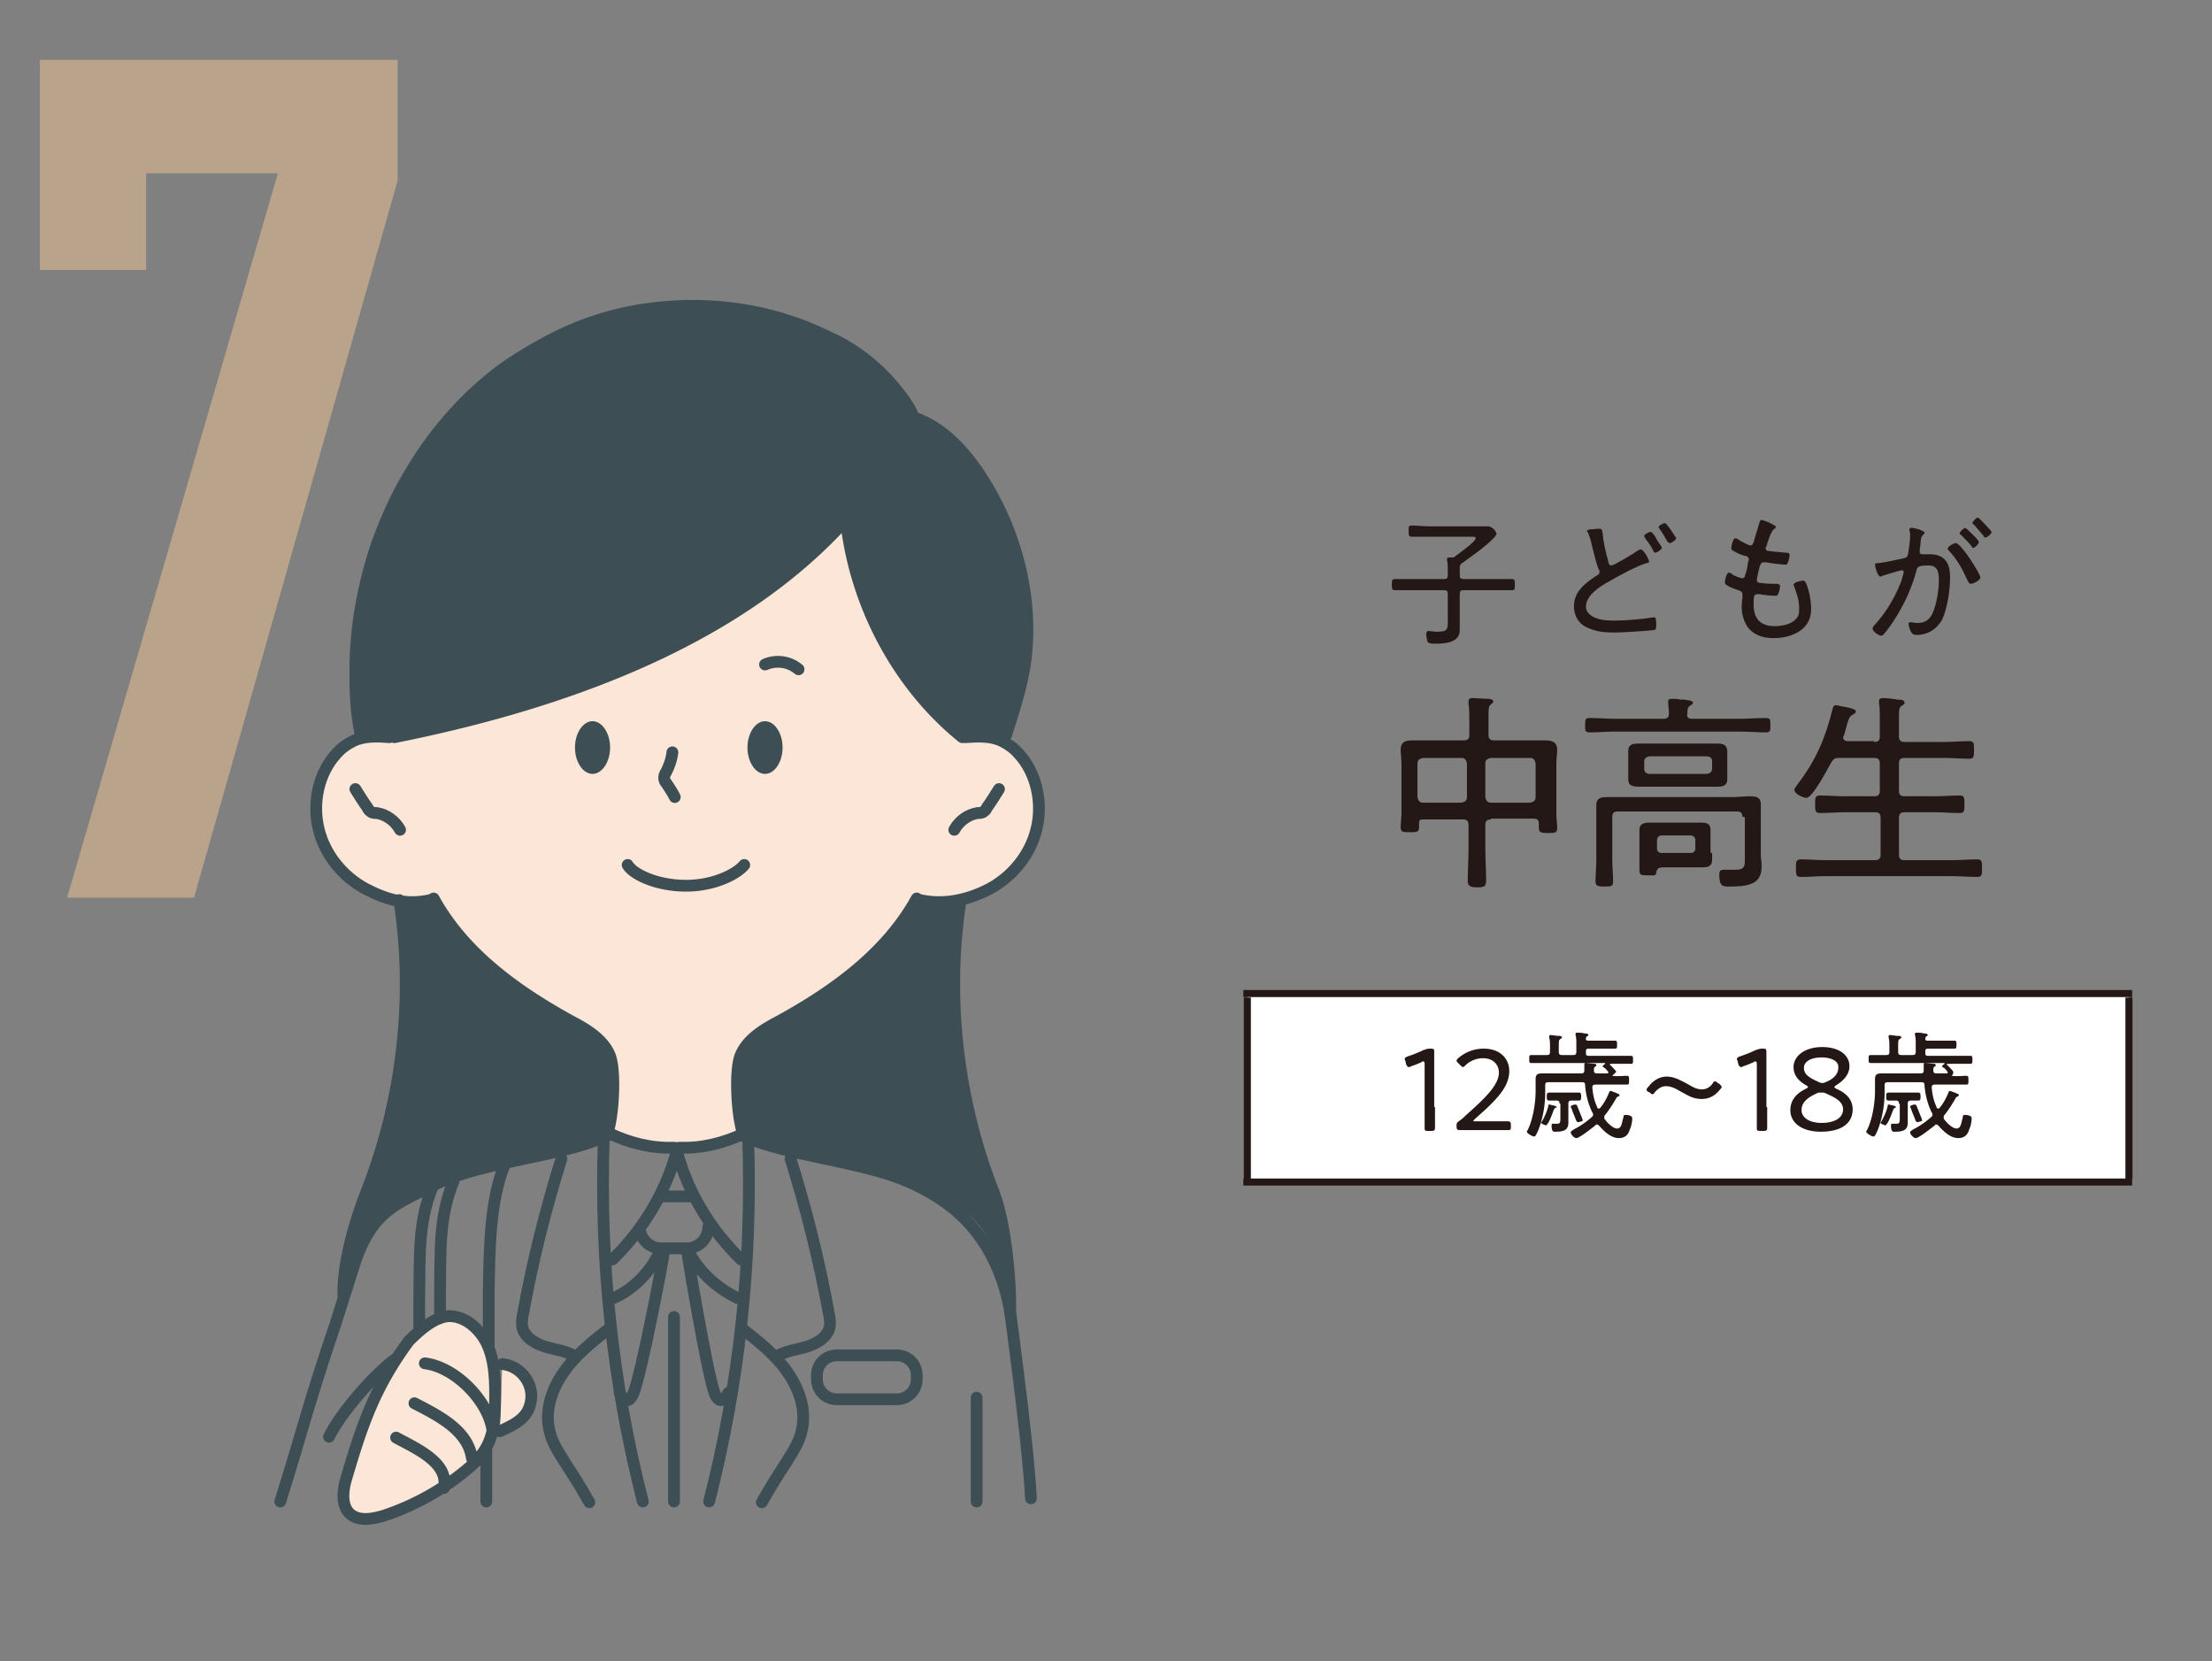 <svg version="1.1" id="レイヤー_1" xmlns="http://www.w3.org/2000/svg" x="0" y="0" width="277" height="208" viewBox="0 0 277 208" xml:space="preserve"><rect x="0" y="0" width="277" height="208" fill="#808080" stroke="none"/><style>.st1{fill:none;stroke:#231815;stroke-width:.884;stroke-miterlimit:10}.st2{fill:#231815}.st4{fill:#3d4f55}.st5{fill:#fce6d7}.st6{fill:none;stroke:#3d4f55;stroke-width:1.474;stroke-linecap:round;stroke-miterlimit:10}</style><path fill="#fff" d="M156.2 124.4h110.4V148H156.2z"/><path class="st1" d="M155.7 124.4H267M156.2 147.6v-22.7M266.6 147.6v-22.7M155.7 148H267"/><path class="st2" d="M182.8 71.1v.9c0 .4.1.5.5.5h6c.4 0 .4.2.4.7 0 .6 0 .7-.4.7h-6c-.4 0-.5.1-.5.5v4.5c0 1.6-1.9 1.7-3.1 1.7-.3 0-.7 0-.9-.2-.1-.2-.2-.7-.2-1 0-.2.1-.4.3-.4.2 0 .7.1 1 .1 1.4 0 1.4-.3 1.4-1.3v-3.4c0-.4-.1-.5-.5-.5h-6.1c-.4 0-.4-.2-.4-.7s0-.7.4-.7h6.1c.4 0 .5-.1.5-.5v-.6c0-.4 0-.9-.1-1.3V70c0-.2.1-.2.3-.2h.3c.2 0 .3 0 .5-.2.4-.3 2.5-1.8 2.5-2.2 0-.2-.2-.2-.5-.2h-7.5c-.4 0-.4-.2-.4-.7 0-.6 0-.7.4-.7.7 0 1.4.1 2.1.1h7.4c.7 0 1.1.8 1.1.9 0 .7-3.6 3.2-4.3 3.7-.2.1-.3.3-.3.6zM199 66.3c.2 0 .9-.1 1.2-.1.5 0 .4.2.5.6.1 1.2.4 2.4.7 3.5 0 .2.1.5.4.5.3 0 2.8-1.5 3.2-1.8.1-.1.3-.2.5-.2.3 0 1 1.2 1 1.5 0 .2-.2.2-.3.2-1.3.4-3.5 1.6-4.7 2.3-1.1.6-2.9 1.7-2.9 3.2 0 .7.7 1.2 1.3 1.4.8.3 1.6.3 2.5.3 1.2 0 3.5-.2 4.6-.4h.2c.2 0 .2.6.2.9 0 .5 0 .7-.4.7-.7.1-4 .3-4.8.3-1.3 0-2.4-.1-3.6-.7-1-.5-1.5-1.5-1.5-2.6 0-1.8 1.4-2.9 2.8-3.8.2-.1.4-.2.4-.5 0-.1 0-.2-.1-.3-.3-.7-.7-2.4-.9-3.2-.1-.5-.2-.8-.4-1.3 0-.1-.1-.1-.1-.2-.2-.2 0-.2.2-.3zm8.4 1.1c.1.3.7 1 .7 1.2 0 .2-.6.6-.8.6-.2 0-.2-.1-.4-.5s-.5-.8-.8-1.2c-.1-.2-.2-.2-.2-.4s.6-.5.8-.5c.2 0 .6.6.7.8zm1.8-1.1c.1.2.7 1 .7 1.1 0 .2-.6.6-.8.6-.1 0-.2-.1-.3-.2-.3-.5-.6-1.1-1-1.6 0-.1-.1-.1-.1-.2 0-.2.6-.5.8-.5.1 0 .4.4.7.8zM222.4 66c0 .1-.2.2-.3.3-.3.2-.8 1.7-.9 2.1 0 .1-.1.1-.1.2 0 .3.2.4.5.4.6.1 1.3.1 1.9.2.4 0 .6 0 .6.3 0 .2-.1.7-.2.9-.1.2-.1.3-.3.3-.5 0-2-.2-2.5-.3h-.2c-.4 0-.4.3-.5.4-.1.3-.4 1.6-.4 1.8 0 .4.4.4.6.4.6.1 1.2.1 1.8.1.4 0 .5.1.5.3 0 .3-.1.7-.2.9-.1.2-.1.3-.4.3-.5 0-1.4-.1-1.9-.2h-.3c-.5 0-.5.3-.5 1.3 0 1.7.8 2.7 2.6 2.7.9 0 2.1-.2 2.7-.9.4-.4.4-.8.4-1.4 0-.9-.3-1.8-.6-2.6 0-.1-.1-.2-.1-.3 0-.3 1-.5 1.2-.5.2 0 .3.2.4.4.4 1 .6 2.2.6 3.2 0 2.6-2.5 3.6-4.7 3.6-1.2 0-2.3-.3-3.1-1.2-.6-.7-.9-1.8-.9-2.7 0-.4.1-1 .1-1.4v-.2c0-.4-.5-.5-.8-.6-.3-.1-.8-.3-1.1-.5-.2-.1-.3-.2-.3-.4s.2-1.2.5-1.2c.2 0 .3.1.4.2.3.2 1 .5 1.3.5.3 0 .3-.3.5-.9.1-.3.1-.6.2-1.1 0-.1.1-.2.1-.3 0-.4-.3-.5-.5-.5-.4-.1-1.1-.4-1.4-.6-.2-.1-.3-.2-.3-.4s.2-1.2.5-1.2c.2 0 .5.2.6.3.2.1 1.1.6 1.3.6.3 0 .3-.3.4-.4.2-.8.5-1.6.7-2.4.1-.2.1-.4.3-.4.1 0 .6.2.9.3.3.2.9.4.9.6zM240.6 66.4c.1.1.4.1.4.3 0 .1-.1.2-.1.2-.3.2-.4.6-.4 1.2 0 .2-.1.5-.1.8v.2c0 .2.1.3.3.3h1c1.8 0 2.5 1.1 2.5 2.8 0 1.6-.3 3.9-1 5.4-.7 1.2-1.8 1.9-3.2 1.9-.4 0-.5-.1-.7-.4-.1-.2-.3-.7-.3-1 0-.1.1-.2.2-.2.2 0 .5.1.9.1 1 0 1.5-.4 1.9-1.2.5-1.1.8-2.9.8-4.1 0-1-.1-1.9-1.3-1.9-1.3 0-1.4.2-1.5.6-.6 2.3-1.6 4.4-2.9 6.4-.3.4-.8 1.2-1.2 1.6-.1.1-.2.2-.3.2-.3 0-1.1-.5-1.1-.9 0-.1.1-.3.2-.4 1.4-1.5 2.5-3.3 3.3-5.3.1-.2.4-1.3.4-1.4 0-.1-.1-.2-.2-.2-.3 0-2.1.6-2.5.7-.1 0-.1.1-.2.1-.4 0-.7-1.3-.7-1.5 0-.2.3-.2.5-.2.8-.1 2.2-.4 3.1-.6.5-.1.5-.3.6-.9.1-.6.2-1.4.2-2 0-.2 0-.4-.1-.6v-.1c0-.1.1-.2.2-.2.1-.1 1.1.2 1.3.3zm7.4 5.9c0 .3-.8.8-1.2.8-.2 0-.3-.2-.4-.4-.7-1.5-1.2-2.5-2.3-3.7-.1-.1-.2-.2-.2-.3 0-.3.8-.7 1-.7.7 0 3.1 3.9 3.1 4.3zm-.8-5.2c.1.1.6.6.6.8 0 .2-.5.7-.7.7-.1 0-.2-.1-.2-.2-.4-.5-.8-.9-1.3-1.4-.1-.1-.2-.1-.2-.2 0-.2.5-.7.7-.7.1 0 .9.8 1.1 1zm2.2-.5c0 .2-.5.7-.8.7-.1 0-.2-.1-.2-.2-.4-.5-.8-.9-1.2-1.4-.1-.1-.2-.1-.2-.2 0-.2.5-.7.7-.7.2.1 1.7 1.7 1.7 1.8z"/><g><path class="st2" d="M186.7 102.6c-.5 0-.7.2-.7.7v3c0 1.3.1 2.6.1 3.9 0 .8-.2.9-1.1.9-.8 0-1.2-.1-1.2-.8 0-1.3.1-2.7.1-4v-3c0-.5-.2-.7-.7-.7h-5c-.4 0-.5.1-.5.5v.5c0 .6-.3.6-1.2.6-.8 0-1.1 0-1.1-.6s.1-1.2.1-1.8v-6.3c0-.5-.1-1.1-.1-1.6 0-1.1.7-1.2 1.6-1.2h6.3c.5 0 .7-.2.7-.7v-1.5c0-.8 0-1.7-.1-2.4v-.3c0-.3.2-.4.5-.4.4 0 1.5.1 2 .1.2 0 .6.1.6.3 0 .2-.1.2-.3.4-.3.2-.3.6-.3 1.5V92c0 .5.2.7.7.7h6.3c.8 0 1.6.1 1.6 1.2 0 .5-.1 1.1-.1 1.6v6.4c0 .6.1 1.2.1 1.8 0 .6-.3.6-1.2.6-.9 0-1.1-.1-1.1-.7v-.5c0-.4-.2-.6-.6-.6h-5.4zm-3-7c-.1-.5-.3-.7-.7-.7h-4.8c-.5.1-.7.3-.7.7v4.2c.1.5.3.7.7.7h4.8c.5-.1.7-.3.7-.7v-4.2zm8.6 0c-.1-.5-.3-.7-.7-.7h-4.9c-.5.1-.7.3-.7.7v4.2c.1.5.3.7.7.7h4.9c.5-.1.7-.3.7-.7v-4.2zM211.9 90h6c1.1 0 2.1-.1 3.2-.1.6 0 .6.2.6.9s0 .9-.6.9c-1.1 0-2.1-.1-3.2-.1h-15.6c-1.1 0-2.1.1-3.2.1-.6 0-.6-.2-.6-.9s0-.9.6-.9c1.1 0 2.1.1 3.2.1h6c.5 0 .7-.2.7-.7 0-.4-.1-.9-.1-1.3v-.2c0-.3.3-.3.5-.3.3 0 .7 0 1 .1h.5c.6.1 1.1.1 1.1.4 0 .2-.2.2-.4.4-.3.2-.3.5-.3 1-.1.4.1.6.6.6zm6.3 12.3c0-.5-.2-.7-.7-.7h-14.9c-.5 0-.7.2-.7.7v5.4c0 .8.1 1.7.1 2.6 0 .7-.2.7-1.1.7-.9 0-1.1-.1-1.1-.7 0-.8.1-1.7.1-2.6v-5.2-1.7c0-.9.6-1 1.4-1H217c.7 0 1.4-.1 2.1-.1.8 0 1.4.1 1.4 1V107c0 .5.1.9.1 1.4 0 .7-.1 1.5-.8 2-.9.6-2.3.6-3.3.6-.7 0-1.2 0-1.2-1.4 0-.6.1-.7.7-.7h1.4c1.2 0 1.1-.7 1.1-1.4v-5.2zm-1.9-5.6v.9c0 .8-.6.9-1.3.9H205.2c-.7 0-1.3-.1-1.3-.9v-2.7-.9c0-.8.6-.9 1.3-.9H215c.7 0 1.3.1 1.3 1v2.6zm-1.9 10.1v.9c0 .7-.5.9-1.1.9h-4.9c-.7 0-.9.1-1 .7 0 .4-.5.3-1.1.3-.7 0-1 0-1-.6v-5.1c0-.7.5-.9 1.2-.9h6.5c.7 0 1.2.1 1.2.9v2.9zm-8.5-10.5c0 .4.3.6.7.6h7.1c.4 0 .7-.3.7-.6v-1c0-.4-.3-.6-.7-.6h-7.1c-.4 0-.7.3-.7.6v1zm1.6 9.9c0 .4.2.6.6.6h3.6c.4 0 .6-.2.6-.6v-1c0-.4-.3-.6-.6-.6h-3.6c-.4 0-.6.3-.6.6v1zM234.7 92.9c.5 0 .7-.2.7-.7V90c0-.7 0-1.4-.1-2v-.2c0-.3.2-.4.5-.4.4 0 1.3.1 1.8.2.4 0 .9 0 .9.4 0 .2-.1.2-.4.4-.3.2-.3.6-.3 1.4v2.4c0 .5.2.7.7.7h4.9c1.1 0 2.1-.1 3.2-.1.6 0 .6.3.6 1.1s0 1.1-.6 1.1c-1.1 0-2.1-.1-3.2-.1h-4.9c-.5 0-.7.2-.7.7V99c0 .5.2.7.7.7h3.8c1 0 2.1-.1 3.1-.1.6 0 .6.3.6 1.1s0 1.1-.6 1.1c-1 0-2.1-.1-3.1-.1h-3.8c-.5 0-.7.2-.7.7v4.6c0 .5.2.7.7.7h5.9c1.1 0 2.1-.1 3.2-.1.6 0 .6.3.6 1.1s0 1.1-.6 1.1c-1.1 0-2.1-.1-3.2-.1h-15.7c-1.1 0-2.1.1-3.2.1-.6 0-.6-.3-.6-1.1s0-1.1.6-1.1c1.1 0 2.1.1 3.2.1h6.1c.5 0 .7-.2.7-.7v-4.6c0-.5-.2-.7-.7-.7H231c-1 0-2 .1-3.1.1-.6 0-.6-.3-.6-1.1s0-1.1.6-1.1c1 0 2.1.1 3.1.1h3.7c.5 0 .7-.2.7-.7v-3.4c0-.5-.2-.7-.7-.7h-4.4c-.5 0-.7.1-1 .6-.4.7-2.3 4.4-3.1 4.4-.4 0-1.5-.5-1.5-1 0-.2.3-.5.4-.7 2.3-3 3.5-5.8 4.4-9.5.1-.2.1-.4.4-.4.2 0 .9.2 1.1.2.9.2 1.4.3 1.4.6 0 .2-.3.3-.4.4-.4.2-.5.5-.7 1.2-.1.3-.2.8-.4 1.4 0 .1-.1.1-.1.2 0 .4.4.5.5.5h3.4z"/></g><g><path class="st2" d="M179.7 138.6v2.6c0 .3-.1.4-.4.4h-.5c-.4 0-.4-.1-.4-.4v-1-6.9c0-.2 0-.4-.2-.4-.1 0-.1 0-.2.1-.5.2-.9.4-1.3.5-.1.1-.2.1-.3.1-.1 0-.2-.1-.3-.3l-.1-.4c0-.1-.1-.2-.1-.3 0-.1.1-.2.3-.3.6-.2 1.4-.5 2-.8.3-.1.5-.2.9-.2h.1c.4 0 .4.1.4.5v6.8zM186.7 140.4H188.8c.3 0 .4.1.4.4v.3c0 .4-.1.4-.4.4H182.8c-.3 0-.4-.1-.4-.4v-.1c0-.4 0-.4.4-.7.3-.2.5-.4.7-.6 2.6-2.3 4.2-3.9 4.2-5.4 0-1-.7-1.8-2-1.8-.9 0-1.7.4-2.2.9-.1.1-.2.2-.3.2-.1 0-.2-.1-.3-.2l-.3-.3c-.1-.1-.2-.2-.2-.3 0-.1.1-.2.2-.3.8-.7 1.9-1.2 3.2-1.2 2.1 0 3.2 1.3 3.2 2.8 0 2.1-1.8 3.8-4.3 6l-.2.2c0 .1.1.1.3.1h1.9zM201.9 134.7c0 .1 0 .1 0 0 .7.1 1.3 0 1.8 0 .3 0 .3.1.3.6 0 .4 0 .5-.3.5H199.8c-.3 0-.4.1-.4.4.1.9.2 1.5.6 2.4 0 .1.1.2.2.2s.1 0 .2-.1c.5-.6.8-1.2 1.1-1.9 0-.1.1-.2.2-.2s.5.2.6.2c.4.2.5.2.5.3s-.1.2-.2.2c-.1.1-.2.1-.2.2-.4.7-.9 1.5-1.4 2.1-.1.1-.1.2-.1.3s0 .2.1.3c.3.4 1 1.1 1.5 1.1.6 0 .6-.8.8-1.4 0-.2 0-.3.3-.3s.8.1.8.4c0 .4-.1 1-.3 1.4-.2.7-.6 1.1-1.4 1.1-.9 0-1.8-.8-2.4-1.5-.1-.1-.2-.2-.3-.2-.1 0-.2 0-.2.1-.4.3-2 1.6-2.4 1.6-.3 0-.7-.5-.7-.7 0-.2.3-.3.4-.4.8-.4 1.5-.9 2.2-1.5.1-.1.2-.2.2-.3 0-.1 0-.2-.1-.3a9.5 9.5 0 01-.9-3.4c0-.3-.1-.4-.4-.4h-4.2c-.3 0-.4.1-.4.4v.9c0 1.6-.3 3.3-.9 4.8-.2.4-.3.7-.5.7s-.9-.4-.9-.6c0 0 0-.1.1-.2.7-1.4 1-3.5 1-4.9v-.4-1.1c0-.6.3-.7.8-.7h4.9c.3 0 .4-.1.4-.4v-.7c0-.2.1-.2.2-.2l1.1.1c.1 0 .2 0 .2.2 0 .1-.1.1-.2.2s-.1.2-.1.4c0 .3.1.4.4.4h1.2c.1 0 .2 0 .2-.1v-.1c-.2-.2-.3-.4-.5-.5-.1-.1-.2-.1-.2-.2s.2-.2.3-.3v-.1h-9.2c-.3 0-.3-.1-.3-.5s0-.5.3-.5H193.7c.3 0 .4-.1.4-.4v-.7c0-.4 0-.7-.1-1.1v-.1c0-.2.1-.2.2-.2.2 0 .7.1.9.1.2 0 .5 0 .5.2 0 .1-.1.1-.2.2-.2.1-.2.3-.2.8v.8c0 .3.1.4.4.4h1.4c.3 0 .4-.1.4-.4v-1.1c0-.3 0-.7-.1-1v-.1c0-.2.1-.2.2-.2.2 0 .7 0 .9.1.2 0 .5 0 .5.2 0 .1-.1.1-.2.2s-.1.1-.1.3c0 .2.2.2.3.2h3.3c.3 0 .3.1.3.5s0 .5-.3.5h-3.3c-.2 0-.3.1-.3.3v.3c0 .2.1.3.3.3h5.3c.3 0 .3.1.3.5s0 .5-.3.5h-2.4c-.1 0-.2 0-.2.1 0 0 0 .1.1.1.1.1.7.7.7.8l-.5.5zm-7.1 4c-.1 0-.1.1-.2.2-.2.5-.5 1.4-.8 1.8-.1.1-.1.2-.2.2s-.6-.2-.6-.3c0-.1 0-.1.1-.2.3-.5.7-1.4.8-2 0-.1 0-.1.1-.1s.4.1.5.1c.3.1.4.1.4.2.1.1 0 .1-.1.1zm.5-.5c0-.3-.1-.4-.4-.4h-.9c-.3 0-.3-.2-.3-.5s0-.5.3-.5h3.7c.3 0 .3.2.3.5s0 .5-.3.5h-.9c-.3 0-.4.1-.4.4V140.6c0 .9-.6 1.1-1.6 1.1-.2 0-.5.1-.5-.8 0-.2.1-.2.2-.2h.5c.4 0 .4-.2.4-.8v-1.7zm2.3 2.3c-.1 0-.2-.1-.3-.4-.1-.3-.3-.7-.5-1.3 0-.1-.1-.1-.1-.2 0-.2.4-.3.6-.3.2 0 .2.2.5.9.1.3.4.9.4 1.1 0 .1-.5.2-.6.2zM215.6 136.1c0 .1-.1.2-.2.3-.6.8-1.4 1.2-2.3 1.2-.9 0-1.5-.3-2.2-.7-.8-.4-1.4-.9-2.3-.9-.5 0-1 .3-1.4.8-.1.2-.2.2-.3.2-.1 0-.2-.1-.3-.2l-.2-.1c-.2-.1-.2-.2-.2-.3 0-.1.1-.2.2-.3.6-.8 1.4-1.3 2.3-1.3.9 0 1.6.4 2.2.7.8.4 1.4.9 2.2.9.6 0 1.1-.3 1.4-.8.1-.2.2-.2.3-.2.1 0 .2.1.3.2l.2.1c.2.2.3.3.3.4zM221.3 138.6v2.6c0 .3-.1.4-.4.4h-.5c-.4 0-.4-.1-.4-.4v-1-6.9c0-.2 0-.4-.2-.4-.1 0-.1 0-.2.1-.5.2-.9.4-1.3.5-.1.1-.2.1-.3.1-.1 0-.2-.1-.3-.3l-.1-.4c0-.1-.1-.2-.1-.3 0-.1.1-.2.3-.3.6-.2 1.4-.5 2-.8.3-.1.5-.2.9-.2h.1c.4 0 .4.1.4.5v6.8zM229.7 136.1c0 .1.1.1.2.2 1.2.5 2.1 1.3 2.1 2.6 0 1.6-1.2 2.8-4 2.8-2.2 0-3.8-1-3.8-2.7 0-1.2.7-2.1 2-2.7.1-.1.2-.1.2-.2s-.1-.1-.2-.2c-.9-.5-1.6-1.2-1.6-2.3 0-1.3 1.3-2.5 3.6-2.5 2.1 0 3.4 1 3.4 2.4 0 1-.7 1.8-1.7 2.4l-.2.2zm-1.8.7c-.1 0-.2 0-.4.1-1.1.5-1.9 1.1-1.9 2.1s1.1 1.6 2.5 1.6c1.6 0 2.7-.6 2.7-1.7 0-1-1-1.5-2.4-2.1h-.5zm.2-4.4c-1.3 0-2.2.5-2.2 1.3 0 .9.8 1.3 1.9 1.8.2.1.3.1.4.1.1 0 .2 0 .4-.1 1-.4 1.6-1 1.6-1.8.1-.8-.8-1.3-2.1-1.3zM244.4 134.7c0 .1 0 .1 0 0 .7.1 1.3 0 1.8 0 .3 0 .3.1.3.6 0 .4 0 .5-.3.5H242.3c-.3 0-.4.1-.4.4.1.9.2 1.5.6 2.4 0 .1.1.2.2.2s.1 0 .2-.1c.5-.6.8-1.2 1.1-1.9 0-.1.1-.2.2-.2s.5.2.6.2c.4.2.5.2.5.3s-.1.2-.2.2c-.1.1-.2.1-.2.2-.4.7-.9 1.5-1.4 2.1-.1.1-.1.2-.1.3s0 .2.1.3c.3.4 1 1.1 1.5 1.1.6 0 .6-.8.8-1.4 0-.2 0-.3.3-.3s.8.1.8.4c0 .4-.1 1-.3 1.4-.2.7-.6 1.1-1.4 1.1-.9 0-1.8-.8-2.4-1.5-.1-.1-.2-.2-.3-.2-.1 0-.2 0-.2.1-.4.3-2 1.6-2.4 1.6-.3 0-.7-.5-.7-.7 0-.2.3-.3.4-.4.8-.4 1.5-.9 2.2-1.5.1-.1.2-.2.2-.3 0-.1 0-.2-.1-.3a9.5 9.5 0 01-.9-3.4c0-.3-.1-.4-.4-.4h-4.2c-.3 0-.4.1-.4.4v.9c0 1.6-.3 3.3-.9 4.8-.2.4-.3.7-.5.7s-.9-.4-.9-.6c0 0 0-.1.1-.2.7-1.4 1-3.5 1-4.9v-.4-1.1c0-.6.3-.7.8-.7h4.9c.3 0 .4-.1.4-.4v-.7c0-.2.1-.2.2-.2l1.1.1c.1 0 .2 0 .2.2 0 .1-.1.1-.2.2s-.1.2-.1.4c0 .3.1.4.4.4h1.2c.1 0 .2 0 .2-.1v-.1c-.2-.2-.3-.4-.5-.5-.1-.1-.2-.1-.2-.2s.2-.2.3-.3v-.1h-9.2c-.3 0-.3-.1-.3-.5s0-.5.3-.5H236.2c.3 0 .4-.1.4-.4v-.7c0-.4 0-.7-.1-1.1v-.1c0-.2.1-.2.2-.2.2 0 .7.1.9.1.2 0 .5 0 .5.2 0 .1-.1.1-.2.2-.2.1-.2.3-.2.8v.8c0 .3.1.4.4.4h1.4c.3 0 .4-.1.4-.4v-1.1c0-.3 0-.7-.1-1v-.1c0-.2.1-.2.2-.2.2 0 .7 0 .9.1.2 0 .5 0 .5.2 0 .1-.1.1-.2.2s-.1.1-.1.3c0 .2.2.2.3.2h3.3c.3 0 .3.1.3.5s0 .5-.3.5h-3.3c-.2 0-.3.1-.3.3v.3c0 .2.1.3.3.3h5.3c.3 0 .3.1.3.5s0 .5-.3.5H244c-.1 0-.2 0-.2.1 0 0 0 .1.1.1.1.1.7.7.7.8 0 .3-.1.4-.2.5zm-7.1 4c-.1 0-.1.1-.2.2-.2.5-.5 1.4-.8 1.8-.1.1-.1.2-.2.2s-.6-.2-.6-.3c0-.1 0-.1.1-.2.3-.5.7-1.4.8-2 0-.1 0-.1.1-.1s.4.1.5.1c.3.1.4.1.4.2.1.1-.1.1-.1.1zm.5-.5c0-.3-.1-.4-.4-.4h-.9c-.3 0-.3-.2-.3-.5s0-.5.3-.5h3.7c.3 0 .3.2.3.5s0 .5-.3.5h-.9c-.3 0-.4.1-.4.4V140.6c0 .9-.6 1.1-1.6 1.1-.2 0-.5.1-.5-.8 0-.2.1-.2.2-.2h.5c.4 0 .4-.2.4-.8v-1.7zm2.3 2.3c-.1 0-.2-.1-.3-.4-.1-.3-.3-.7-.5-1.3 0-.1-.1-.1-.1-.2 0-.2.4-.3.6-.3.2 0 .2.2.5.9.1.3.4.9.4 1.1 0 .1-.6.2-.6.2z"/></g><g><path fill="#b9a38b" d="M8.4 112.4h15.9l25.5-89.8V7.5H5v26.3h13.3V21.7h16.5z"/><path class="st6" d="M49.4 112.6c1.6.4 3.1.3 4.9-.1"/><path class="st4" d="M125.5 92.7c-1.4-.6-3-.6-4.6-.5h-.4c-7.9-6.4-13.2-16.2-14.5-26.6l.1-.7C92.2 80.5 69.9 88.2 49.4 92.3h-.6c-1.5-.1-1.9-.2-3.3.5l-.3-.8c-.6-3-.7-4.9-.7-8.1 0-3.2.3-6.2.9-9.2.6-3 1.4-5.8 2.5-8.6 1.1-2.7 2.4-5.3 3.9-7.8 1.5-2.4 3.2-4.7 5.1-6.8 1.9-2.1 4-3.9 6.2-5.6 2.2-1.6 4.6-3.1 7.2-4.2 2.5-1.2 5.2-2.1 7.9-2.7a40.22 40.22 0 0117 0c2.7.6 5.4 1.5 7.9 2.7.5.2 1 .5 1.5.7 2.8 1.4 5.2 3.4 7.3 5.8 1.1 1.3 2.2 2.8 2.5 3.9 3.5 1.2 6.2 4.1 8.3 7.3 4.6 6.9 6.9 15.6 5.5 23.9-.5 2.9-1.4 5.7-2.3 8.5M54.3 112.5c3.8 6.9 10.4 11.6 17.1 15.3 1.9 1 4 2.2 4.9 4.2.9 1.9.5 8.4-.4 10.3.1-.1-1.1.6-2.5 1.1-5.5 1.8-13.9 2.6-19.1 5.2-4.6 2.3-7.6 3.2-9.8 9.5-.5 1.5-1.6 4.4-1.6 4.4-.1-4.1 1.4-9.3 2.9-13.1 4.5-11.4 6-24.2 4.1-36.5M115.3 112.6c-3.8 6.9-10.4 11.6-17.1 15.3-1.9 1-4 2.2-4.9 4.2-.9 1.9-.5 8.4.4 10.3-.1-.1 1.1.6 2.5 1.1 5.5 1.8 13.9 2.6 19.1 5.2 4.6 2.3 7.6 3.2 9.8 9.5.5 1.5 1.6 4.4 1.6 4.4.1-4.1-1.4-9.3-2.9-13.1-4.5-11.4-6-24.2-4.1-36.5"/><path class="st5" d="M51.2 167.9c-4.2 5.7-5.8 10.3-7.8 17.1-.5 1.6-.7 3.6.5 4.6 1.1.9 2.7.6 4.1.2a32 32 0 0010.1-5.5c1-.8 2-1.7 2.7-2.9 1.2-2 1.2-4.5 1.2-6.8 0-2.1-.1-4.3-1-6.3-.9-1.9-2.8-3.6-4.9-3.5-1.8.2-3.5 1.7-4.9 3.1M62.9 170.8c2.2.2 3.9 2.3 3.6 4.5s-1.9 3-3.9 3.9M84.7 144.3c0-.2-.1-.4 0-.5.1-.1.3-.1.4-.1 2.8.1 5.6-.6 8-1.8v.2c-.9-1.9-1.3-8.4-.4-10.3 1-2 3-3.1 4.9-4.2 6.7-3.7 13.3-8.3 17.1-15.3 3.1.8 6.2.2 9.1-1.3 2.9-1.5 5.1-4.2 5.9-7.5.8-3.3 0-7-2.2-9.4-.6-.7-1.3-1.2-2.1-1.6-1.4-.6-3-.6-4.6-.5h-.4c-7.9-6.4-13.2-16.2-14.5-26.6l.1-.7C92.3 80.5 69.9 88.2 49.4 92.3h-.6c-1.5-.1-3.2-.2-4.6.5-.8.4-1.5.9-2.1 1.6-2.2 2.4-3 6.1-2.2 9.4.8 3.3 3.1 6 5.9 7.5 2.9 1.5 5.4 2.1 8.5 1.3 3.8 6.9 10.4 11.6 17.1 15.3 1.9 1 4 2.2 4.9 4.2.9 1.9.5 8.4-.4 10.3l.4-.2c2.5 1.2 5.3 1.9 8 1.8.1 0 .3 0 .4.1.1-.1.1.1 0 .2"/><path class="st6" d="M44.5 98.8c.5.8 1 1.6 1.5 2.3.1.2.2.4.4.5.2.2.5.2.8.2 1.2.2 2.3 1 2.9 2.1M125.1 98.8c-.5.8-1 1.6-1.5 2.3-.1.2-.2.4-.4.5-.2.2-.5.2-.8.2-1.2.2-2.3 1-2.9 2.1"/><path class="st6" d="M48.8 92.3c-1.5-.1-3.2-.2-4.6.5-.8.4-1.5.9-2.1 1.6-2.2 2.4-3 6.1-2.2 9.4.8 3.3 3.1 6 5.9 7.5 2.9 1.5 5.4 2.1 8.5 1.3M120.9 92.3c1.5-.1 3.2-.2 4.6.5.8.4 1.5.9 2.1 1.6 2.2 2.4 3 6.1 2.2 9.4-.8 3.3-3.1 6-5.9 7.5-2.9 1.5-6 2.1-9.1 1.3M95.8 83.2c1.4-.6 3-.4 4.2.6"/><path class="st4" d="M76.4 93.6c0 1.8-1 3.3-2.2 3.3-1.2 0-2.2-1.5-2.2-3.3 0-1.8 1-3.3 2.2-3.3 1.2 0 2.2 1.5 2.2 3.3M98 93.6c0 1.8-1 3.3-2.2 3.3-1.2 0-2.2-1.5-2.2-3.3 0-1.8 1-3.3 2.2-3.3 1.2 0 2.2 1.5 2.2 3.3"/><path class="st6" d="M84.2 94.2c-.1.9-.4 1.7-.8 2.5-.3.4-.3 1 0 1.3.4.6.8 1.2 1.1 1.8M54.3 112.5c3.8 6.9 10.4 11.6 17.1 15.3 1.9 1 4 2.2 4.9 4.2.9 1.9.5 8.4-.4 10.3M114.8 112.5c-3.8 6.9-10.4 11.6-17.1 15.3-1.9 1-4 2.2-4.9 4.2-.9 1.9-.5 8.4.4 10.3M106 65.7c1.3 10.4 6.6 20.2 14.5 26.6M126 92c.9-2.8 1.8-5.6 2.3-8.5 1.3-8.3-1-17-5.5-23.9-2.1-3.2-4.8-6.1-8.3-7.3M114.4 52.3c-.3-1.1-1.4-2.6-2.5-3.9-2-2.4-4.5-4.4-7.3-5.8-.5-.2-1-.5-1.5-.7-2.5-1.2-5.2-2.1-7.9-2.7a40.22 40.22 0 00-17 0c-2.7.6-5.4 1.5-7.9 2.7-2.5 1.2-4.9 2.6-7.2 4.2-2.2 1.6-4.3 3.5-6.2 5.6a43.1 43.1 0 00-5.1 6.8c-1.5 2.4-2.8 5-3.9 7.8-1.1 2.7-1.9 5.6-2.5 8.6-.6 3-.9 6-.9 9.2 0 3.2.1 5.1.7 8.1M93.2 108.3c-.9 1.1-3.7 2.6-7.3 2.6-3.6 0-6.6-1.4-7.3-2.6M106.1 64.9C92.2 80.5 69.9 88.2 49.4 92.3M50 112.7c1.9 12.2.4 25-4.1 36.5-1.5 3.8-3 9-2.9 13.1M120.3 112.7c-1.9 12.2-.4 25 4.1 36.5 1.5 3.8 2.2 11 2.1 15.2M51.2 167.9c-4.2 5.7-5.8 10.3-7.8 17.1-.5 1.6-.7 3.6.5 4.6 1.1.9 2.7.6 4.1.2a32 32 0 0010.1-5.5c1-.8 2-1.7 2.7-2.9 1.2-2 1.2-4.5 1.2-6.8 0-2.1-.1-4.3-1-6.3-.9-1.9-2.8-3.6-4.9-3.5-1.8.2-3.5 1.7-4.9 3.1M53.2 170.7c4 .5 8.2 5 8.5 8.7M51.9 175.7c3.1 1.6 6.7 3.4 7.2 6.9M49.6 180c2.8 1.5 6.6 3.2 6 6.3M62.9 170.8c2.2.2 3.9 2.3 3.6 4.5s-1.9 3-3.9 3.9"/><path class="st6" d="M35.1 188c2.8-8.9 3.5-12.2 6.9-22.2l2.5-7.9c2.2-6.3 5.2-7.2 9.8-9.5 5.2-2.6 13.6-3.4 19.1-5.2 1.4-.4 2.6-1.1 2.5-1.1M129.1 187.6c-.3-6-1.9-18-2.5-22.6-.2-1.6-.6-3.2-1.1-4.7-2.2-6.3-6.2-9.7-10.8-11.9-5.2-2.6-13.6-3.4-19.1-5.2-1.4-.4-2.6-1.1-2.5-1.1M75.6 142.8c-.5 15.2 1.1 30.4 4.9 45.2"/><path class="st6" d="M70.3 145.1c-2 6.4-3.6 12.8-4.8 19.4-.1.5-.2 1.1-.1 1.6.2 1.3 1.6 2.1 2.8 2.5 1.3.4 2.6.5 3.8 1.2M76.2 166.4c-2 1.6-4.1 3.2-5.6 5.4-1.5 2.1-2.4 4.8-1.8 7.3.3 1.5 1.2 2.8 2 4.1 1.3 2 1.8 2.8 3 4.9M93.7 142.8c.5 15.2-1.1 30.4-4.9 45.2M99 145.1c2 6.4 3.6 12.8 4.8 19.4.1.5.2 1.1.1 1.6-.2 1.3-1.6 2.1-2.8 2.5-1.3.4-2.6.5-3.8 1.2"/><path class="st6" d="M93 166.4c2 1.6 4.1 3.2 5.6 5.4 1.5 2.1 2.4 4.8 1.8 7.3-.3 1.5-1.2 2.8-2 4.1-1.3 2-1.8 2.8-3 4.9M122.3 175v13M76.3 141.9c2.5 1.2 5.3 1.9 8 1.8.1 0 .3 0 .4.1.1.1.1.3 0 .5-1.4 5.1-4.2 9.7-8 13.4"/><path class="st6" d="M93.2 141.9c-2.5 1.2-5.3 1.9-8 1.8-.1 0-.3 0-.4.1-.1.1-.1.3 0 .5 1.4 5.1 4.2 9.7 8 13.4M88.7 153.6c0 .2 0 .5-.1.7-.3 1.2-1.4 2-2.6 2h-3.2c-1.3 0-2.3-.9-2.6-2-.1-.2-.1 0-.1-.2M82.8 156.3s-1.5 4.2-5.9 6.2M86.4 157s1.6 3.4 5.9 5.5M83.1 157c0 .4-2.8 15.2-3.8 17.5-.8 1.9-1.7-.1-1.7-.1M86 156.3c0 .4 2.6 15.9 3.5 18.2.8 1.9 1.7-.1 1.7-.1M84.4 164.9V188M83.1 149.8h3.7M112.3 175.2h-7.5c-1.4 0-2.5-1.1-2.5-2.5v-.5c0-1.4 1.1-2.5 2.5-2.5h7.5c1.4 0 2.5 1.1 2.5 2.5v.5c0 1.4-1.1 2.5-2.5 2.5zM56.8 147.9c-1.9 4.6-1.6 8.9-1.7 13.9v3.2M54.2 148.5c-1.9 4.6-1.6 8.9-1.7 13.9v3.8M60.9 181.5v6.5M63.2 145.8c-1.9 4.6-1.9 10.9-2 15.9v6.7M41.2 179.9c1.4-2.9 5.7-7.9 8.4-9.8"/></g></svg>